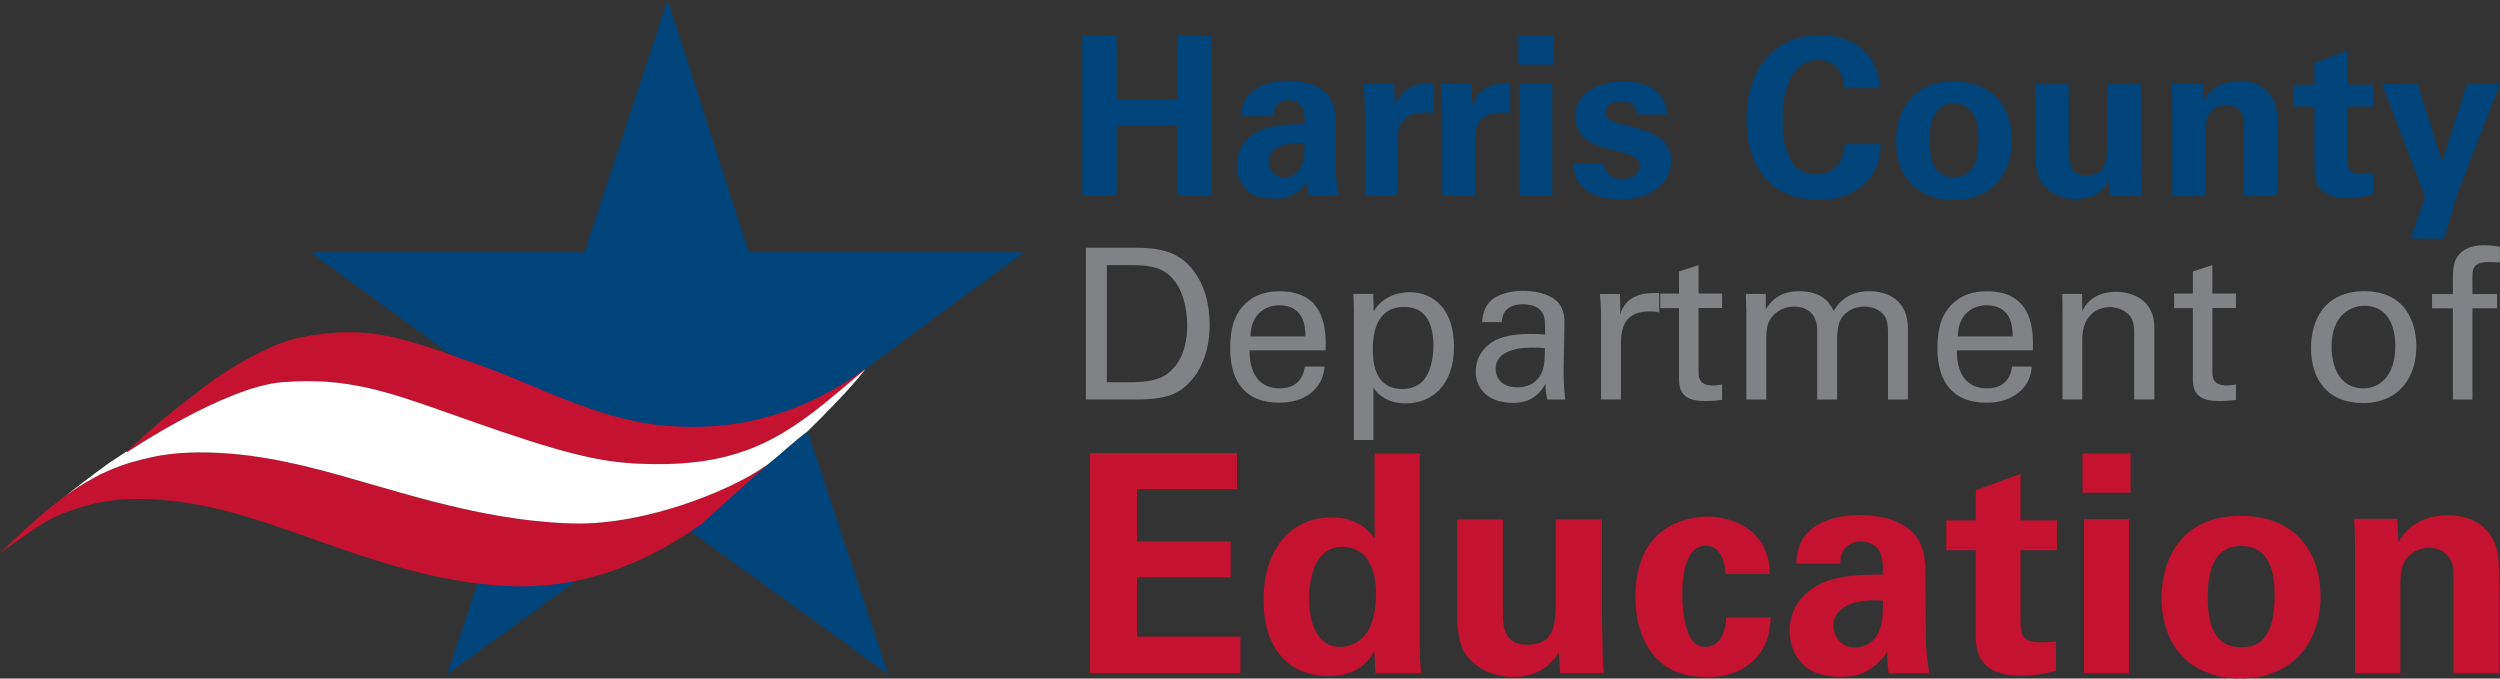 <?xml version="1.0" encoding="UTF-8"?><svg id="Layer_2" xmlns="http://www.w3.org/2000/svg" viewBox="0 0 435.99 118.33"><rect x="0" y="0" width="435.99" height="118.33" fill="#333333" stroke="none"/><g id="Layer_2-2"><path d="M132.38,82.08l1.51-1.22-11.61,10.48c-.62.44-1.25.87-1.89,1.3l34.49,24.94-14.05-42.35-8.44,6.86Z" style="fill:#00447c;"/><path d="M83.31,101.69l-5.33,15.89,22.67-16.39c-3.53.74-7.23,1.11-11.09,1-2.11-.06-4.19-.24-6.25-.49Z" style="fill:#00447c;"/><path d="M0,96.4c4.83-4.39,8.61-8.39,14.73-12.12l1.54-.89,1.25-.68h0s0,0,0,0c.68-.32,1.39-.62,2.12-.93,1.86-.79,4.04-1.45,6.86-2.06,3.89-.85,8.48-1.04,14.02-.58,8.48.73,16.53,3.08,24.32,5.34,1.65.48,3.37.98,5.04,1.45,5.01,1.41,10.99,2.99,17.34,4.07.76.13,1.58.26,2.57.4l.99.14c.77.1,1.47.19,2.15.26.61.07,1.22.12,1.76.17l.42.04c.39.04.8.07,1.2.1,1.35.09,2.48.15,3.56.18,7.04.18,14.12-1.61,18.81-3.13,6.16-2,11.1-4.48,13.66-6.13l1.5-1.22.09.11h0s0,0,0,0l-11.6,10.47h0s0,0,0,0c-.57.41-1.19.83-1.9,1.3-6.46,4.29-13.11,7.17-19.76,8.56-3.68.78-7.42,1.11-11.11,1-2.02-.06-4.12-.23-6.26-.49-8.51-1.05-16.56-3.55-23.99-6.1-1.69-.58-3.42-1.19-5.09-1.79-7.83-2.78-15.93-5.66-24.46-6.55-5.53-.58-10.14-.35-14.08.7-2.82.75-5.01,1.55-6.89,2.53-.59.3-1.46.85-2.37,1.4-2.29,1.58-6.42,4.45-6.42,4.45Z" style="fill:#c41230;"/><path d="M152.5,63.15l26.02-19.16h-47.94L116.43,0l-14.48,43.99h-47.77l24.86,18.16c1.21.43,2.48.87,3.83,1.35,10.7,3.76,20.6,9.55,32.37,10.74,13.76,1.41,25.66-2.51,35.67-9.92.43-.32,1.59-1.17,1.59-1.17Z" style="fill:#00447c;"/><path d="M188.74,6.25h5.99v11.17h10.55V6.25h6.07v27.93h-5.99v-12.25h-10.62v12.25h-5.99V6.25Z" style="fill:#00447c;"/><path d="M228.26,34.18c-.19-1.2-.19-2.09-.19-2.67-2.16,3.13-4.75,3.13-5.83,3.13-2.82,0-4.1-.81-4.87-1.55-1.16-1.16-1.7-2.74-1.7-4.29s.54-4.4,4.13-6.07c2.4-1.08,5.83-1.08,7.73-1.08,0-1.27-.04-1.89-.27-2.59-.5-1.43-2.01-1.62-2.55-1.62-.81,0-1.66.35-2.16,1.08-.43.66-.43,1.27-.43,1.74h-5.6c.04-1.04.15-3.13,2.2-4.6,1.78-1.27,4.06-1.58,5.91-1.58,1.62,0,5.02.27,6.95,2.51,1.31,1.58,1.35,3.9,1.35,4.79l.04,7.84c0,1.66.12,3.32.46,4.95h-5.18ZM221.22,28.15c0,1.31.89,2.78,2.78,2.78,1.04,0,1.89-.5,2.43-1.12,1-1.24,1.08-2.74,1.08-4.83-3.67-.31-6.3.85-6.3,3.17Z" style="fill:#00447c;"/><path d="M238.03,19.46c0-.93-.15-3.75-.27-4.87h5.37l.12,3.75c.73-1.66,2.01-4.02,6.65-3.79v5.14c-5.8-.54-6.14,2.43-6.14,4.87v9.62h-5.72v-14.72Z" style="fill:#00447c;"/><path d="M251.51,19.46c0-.93-.15-3.75-.27-4.87h5.37l.12,3.75c.73-1.66,2.01-4.02,6.65-3.79v5.14c-5.8-.54-6.14,2.43-6.14,4.87v9.62h-5.72v-14.72Z" style="fill:#00447c;"/><path d="M264.8,6.29h6.1v4.98h-6.1v-4.98ZM264.99,14.63h5.72v19.55h-5.72V14.63Z" style="fill:#00447c;"/><path d="M279.71,28.54c.08,1.24.85,2.67,3.25,2.67,2.05,0,3.01-1.16,3.01-2.32,0-.89-.46-1.58-2.7-2.2l-3.55-.97c-1.58-.46-4.95-1.43-4.95-5.41s3.48-6.1,8.54-6.1c4.02,0,7.26,1.85,7.42,5.76h-5.22c-.15-2.16-1.89-2.32-2.78-2.32-1.55,0-2.7.73-2.7,1.93,0,1.31.97,1.58,2.67,2.05l3.52.97c3.55.97,5.22,2.78,5.22,5.45,0,3.36-2.9,6.72-8.96,6.72-2.51,0-4.91-.54-6.68-2.4-1.27-1.35-1.39-2.9-1.43-3.82h5.37Z" style="fill:#00447c;"/><path d="M321.67,15.37c-.12-.97-.46-4.91-4.52-4.91-4.44,0-6.3,4.64-6.3,10.39,0,1.66,0,9.58,5.83,9.58,2.51,0,4.91-1.58,5.02-5.29h6.3c-.12,1.66-.27,4.25-2.51,6.57-2.47,2.55-5.6,3.13-8.15,3.13-9.62,0-12.75-7.11-12.75-14.02,0-8.85,4.95-14.72,12.79-14.72,6.1,0,10.39,3.71,10.39,9.27h-6.1Z" style="fill:#00447c;"/><path d="M340.75,14.21c7.07,0,10.12,4.79,10.12,10.24s-3.17,10.43-10.24,10.43c-5.56,0-9.97-3.44-9.97-10.28,0-4.71,2.4-10.39,10.08-10.39ZM340.82,30.9c2.51,0,4.21-1.51,4.21-6.68,0-2.59-.5-6.18-4.29-6.18-4.17,0-4.21,4.83-4.21,6.61,0,4.37,1.47,6.26,4.29,6.26Z" style="fill:#00447c;"/><path d="M360.76,14.67v11.63c0,1.7,0,4.29,3.05,4.29,3.67,0,3.67-2.74,3.67-6.07v-9.85h5.87v12.87c.08,4.21.12,4.71.12,5.22.04.54.08.89.15,1.43h-5.56l-.19-2.59c-.58.85-2.05,3.09-5.76,3.09-2.63,0-4.79-1.2-5.87-2.63-1.27-1.58-1.27-4.29-1.27-5.25v-12.13h5.79Z" style="fill:#00447c;"/><path d="M378.84,18.15c0-.08,0-2.2-.12-3.55h5.49l.15,2.94c.54-.89,2.09-3.4,6.34-3.4,3.82,0,5.45,2.32,5.95,3.67.43,1.2.54,2.2.54,5.83v10.55h-5.83v-12.13c0-.81,0-1.51-.31-2.12-.42-.85-1.31-1.66-2.78-1.66-1.24,0-2.36.58-2.97,1.51-.35.5-.7,1.47-.7,2.97v11.44h-5.76v-16.03Z" style="fill:#00447c;"/><path d="M413.84,33.91c-1.85.5-3.52.62-4.44.62-5.76,0-5.76-3.63-5.76-5.25v-10.7h-3.75v-3.79h3.75v-3.82l5.68-2.09v5.91h4.64v3.79h-4.64v8.81c.04,1.78.04,2.9,2.59,2.9.85,0,1.24-.04,1.93-.12v3.75Z" style="fill:#00447c;"/><path d="M421.6,14.67l4.29,13.52,4.37-13.52h5.68l-7.38,19.16-2.36,7.77h-5.76l2.47-7.34-7.49-19.59h6.18Z" style="fill:#00447c;"/><path d="M189.37,43.2h7.66c3.56,0,7.74,0,10.67,3.45,2.35,2.75,3.26,6.38,3.26,10.01,0,5.72-2.38,9.24-4.4,10.85-2.6,2.16-5.87,2.16-9.75,2.16h-7.44v-26.47ZM193.04,66.67h3.59c2.53,0,5.17-.15,6.93-1.47,3.37-2.53,3.48-6.86,3.48-8.4,0-.99-.07-5.5-2.57-8.25-1.69-1.87-3.81-2.31-7.04-2.31h-4.4v20.42Z" style="fill:#808285;"/><path d="M217.94,61.09c-.07,3.81,1.5,6.64,5.28,6.64,2.24,0,4.03-1.17,4.33-3.81h3.45c-.11.92-.26,2.42-1.58,3.85-.81.92-2.64,2.46-6.34,2.46-5.79,0-8.54-3.59-8.54-9.42,0-3.63.73-6.64,3.63-8.65,1.76-1.25,3.96-1.36,5.02-1.36,8.25,0,8.07,7.3,7.99,10.3h-13.24ZM227.65,58.67c.04-1.76-.29-5.43-4.55-5.43-2.24,0-4.95,1.36-5.02,5.43h9.57Z" style="fill:#808285;"/><path d="M236.12,54.27c0-.81-.04-1.25-.11-3.01h3.48l.07,3.04c1.72-2.9,4.77-3.34,6.27-3.34,3.96,0,7.74,2.71,7.74,9.53s-4,9.86-8.4,9.86c-2.68,0-4.66-1.14-5.65-2.75v9.13h-3.41v-22.48ZM244.59,67.84c.88,0,2.71-.18,3.89-1.8,1.32-1.8,1.5-4.44,1.5-5.76,0-3.3-.99-6.75-5.06-6.75-5.5,0-5.5,5.83-5.5,7.48,0,2.24.33,6.82,5.17,6.82Z" style="fill:#808285;"/><path d="M269.86,69.67c-.26-.92-.33-1.8-.33-2.75-1.65,3.04-4.14,3.34-5.68,3.34-4.22,0-6.49-2.38-6.49-5.43,0-1.47.51-3.81,3.23-5.39,1.98-1.1,4.91-1.21,6.38-1.21.88,0,1.43.04,2.49.11,0-2.27,0-3.26-.66-4.07-.7-.92-2.2-1.21-3.19-1.21-3.48,0-3.67,2.38-3.7,3.12h-3.45c.11-.95.22-2.24,1.28-3.48,1.39-1.54,4-1.98,5.94-1.98,2.68,0,5.54.84,6.53,2.71.59,1.1.62,1.98.62,2.82l-.15,8.8c0,.29.04,2.75.29,4.62h-3.12ZM267.47,60.62c-1.39,0-6.64,0-6.64,3.74,0,1.17.73,3.19,3.81,3.19,1.76,0,3.08-.7,3.92-1.98.77-1.25.81-2.27.88-4.84-.62-.07-1.14-.11-1.98-.11Z" style="fill:#808285;"/><path d="M279.21,55.01c0-1.25-.07-2.53-.18-3.74h3.48l.07,3.56c.66-2.57,2.86-3.41,4.4-3.63,1.03-.15,1.8-.11,2.38-.07v3.37c-.18-.07-.4-.11-.66-.15-.26-.04-.59-.04-.99-.04-4.07,0-5.02,2.42-5.02,5.57v9.79h-3.48v-14.67Z" style="fill:#808285;"/><path d="M289.55,51.19h3.26v-3.85l3.41-1.1v4.95h4.11v2.53h-4.11v11.04c0,.92,0,2.46,2.46,2.46.7,0,1.36-.11,1.65-.18v2.68c-.62.11-1.61.22-2.86.22-3.15,0-4.66-.92-4.66-3.92v-12.28h-3.26v-2.53Z" style="fill:#808285;"/><path d="M304.54,53.72l-.07-2.46h3.48v2.68c1.76-2.9,4.25-3.15,5.83-3.15,4.07,0,5.35,2.09,6.01,3.45.62-1.03,2.13-3.45,6.2-3.45,2.64,0,6.75,1.1,6.75,6.53v12.36h-3.48v-11.81c0-1.61-.29-2.31-.62-2.79-.59-.84-1.76-1.61-3.52-1.61-2.24,0-3.45,1.28-3.92,1.94-.81,1.14-.81,3.15-.81,3.96v10.3h-3.48v-12.17c0-2.27-1.32-4.03-4.03-4.03-2.35,0-3.63,1.47-4.03,2.02-.77,1.06-.81,2.57-.81,3.74v10.45h-3.48v-15.95Z" style="fill:#808285;"/><path d="M341.28,61.09c-.07,3.81,1.5,6.64,5.28,6.64,2.24,0,4.03-1.17,4.33-3.81h3.45c-.11.92-.26,2.42-1.58,3.85-.81.92-2.64,2.46-6.34,2.46-5.79,0-8.54-3.59-8.54-9.42,0-3.63.73-6.64,3.63-8.65,1.76-1.25,3.96-1.36,5.02-1.36,8.25,0,8.07,7.3,7.99,10.3h-13.24ZM351,58.67c.04-1.76-.29-5.43-4.55-5.43-2.24,0-4.95,1.36-5.02,5.43h9.57Z" style="fill:#808285;"/><path d="M359.69,53.39l-.04-2.13h3.45l.04,2.97c.4-.77,1.72-3.34,5.9-3.34,1.65,0,6.67.62,6.67,6.27v12.5h-3.52v-11.7c0-1.21-.15-2.31-.99-3.15-.88-.84-2.09-1.25-3.26-1.25-2.49,0-4.8,1.8-4.8,5.5v10.6h-3.45v-16.28Z" style="fill:#808285;"/><path d="M379.16,51.19h3.26v-3.85l3.41-1.1v4.95h4.11v2.53h-4.11v11.04c0,.92,0,2.46,2.46,2.46.7,0,1.36-.11,1.65-.18v2.68c-.62.11-1.61.22-2.86.22-3.15,0-4.66-.92-4.66-3.92v-12.28h-3.26v-2.53Z" style="fill:#808285;"/><path d="M412.38,50.79c7.37,0,9.02,5.79,9.02,9.64,0,5.39-3.04,9.86-9.31,9.86s-9.06-4.22-9.06-9.61c0-4.55,2.13-9.9,9.35-9.9ZM412.16,67.73c2.6,0,5.57-1.87,5.57-7.41,0-4.58-2.13-7-5.35-7-2.2,0-5.76,1.39-5.76,7.15,0,3.78,1.61,7.26,5.54,7.26Z" style="fill:#808285;"/><path d="M435.99,45.77c-.59-.04-1.32-.07-2.02-.07-2.79,0-2.79,1.39-2.79,2.68v2.9h4.29v2.49h-4.29v15.91h-3.41v-15.91h-3.63v-2.49h3.63v-2.09c0-2.53.15-3.45.77-4.4.77-1.17,2.24-2.02,4.62-2.02.99,0,2.09.15,2.82.26v2.75Z" style="fill:#808285;"/><path d="M190.07,79.03h25.67v6.26h-17.45v9.12h16.33v6.26h-16.33v10.34h18.03v6.36h-26.25v-38.34Z" style="fill:#c41230;"/><path d="M239.71,79.09h7.9v33.94c0,1.59.11,3.34.21,4.35h-7.95l-.21-3.87c-.53.95-1.06,1.96-2.7,3.02-1.96,1.27-4.03,1.38-5.2,1.38-7.16,0-11.4-4.93-11.4-13.31,0-8.86,4.83-14.37,11.83-14.37,4.83,0,6.84,2.7,7.53,3.66v-14.8ZM233.72,112.81c2.28,0,4.14-1.38,4.98-3.02,1.17-2.23,1.27-4.98,1.27-6.31,0-5.25-2.28-8.11-5.83-8.11-5.25,0-5.83,6.31-5.83,9.02,0,4.45,1.49,8.43,5.41,8.43Z" style="fill:#c41230;"/><path d="M262.09,90.59v15.96c0,2.33,0,5.89,4.19,5.89,5.04,0,5.04-3.77,5.04-8.33v-13.52h8.06v17.66c.11,5.78.16,6.47.16,7.16.05.74.11,1.22.21,1.96h-7.64l-.27-3.55c-.8,1.17-2.81,4.24-7.9,4.24-3.61,0-6.58-1.64-8.06-3.61-1.75-2.17-1.75-5.89-1.75-7.21v-16.65h7.95Z" style="fill:#c41230;"/><path d="M300.97,100.09c-.11-.95-.42-4.93-3.45-4.93-3.71,0-4.14,5.62-4.14,8.54,0,1.49.16,6.26,1.96,8.22.74.8,1.54.9,2.12.9.85,0,3.29-.37,3.61-5.14h7.74c-.11,2.07-.37,5.3-3.45,7.9-1.91,1.64-4.3,2.49-7.64,2.49-3.55,0-6.68-.8-9.12-3.55-2.33-2.7-3.39-6.26-3.39-10.55,0-12.2,8.96-13.89,12.52-13.89,4.98,0,10.87,2.76,10.92,10.02h-7.69Z" style="fill:#c41230;"/><path d="M329.39,117.38c-.27-1.64-.27-2.86-.27-3.66-2.97,4.3-6.52,4.3-8.01,4.3-3.87,0-5.62-1.11-6.68-2.12-1.59-1.59-2.33-3.77-2.33-5.89s.74-6.05,5.67-8.33c3.29-1.48,8.01-1.48,10.61-1.48,0-1.75-.05-2.6-.37-3.55-.69-1.96-2.76-2.23-3.5-2.23-1.11,0-2.28.48-2.97,1.49-.58.9-.58,1.75-.58,2.39h-7.69c.05-1.43.21-4.3,3.02-6.31,2.44-1.75,5.57-2.17,8.11-2.17,2.23,0,6.89.37,9.55,3.45,1.8,2.17,1.86,5.36,1.86,6.58l.05,10.77c0,2.28.16,4.56.64,6.79h-7.11ZM319.74,109.1c0,1.8,1.22,3.82,3.82,3.82,1.43,0,2.6-.69,3.34-1.54,1.38-1.7,1.48-3.77,1.48-6.63-5.04-.42-8.64,1.17-8.64,4.35Z" style="fill:#c41230;"/><path d="M358.56,117c-2.55.69-4.83.85-6.1.85-7.9,0-7.9-4.98-7.9-7.21v-14.69h-5.14v-5.2h5.14v-5.25l7.8-2.86v8.11h6.36v5.2h-6.36v12.09c.05,2.44.05,3.98,3.55,3.98,1.17,0,1.7-.05,2.65-.16v5.14Z" style="fill:#c41230;"/><path d="M363.18,79.09h8.38v6.84h-8.38v-6.84ZM363.44,90.54h7.85v26.83h-7.85v-26.83Z" style="fill:#c41230;"/><path d="M390.81,89.96c9.7,0,13.89,6.58,13.89,14.05s-4.35,14.32-14.05,14.32c-7.64,0-13.68-4.72-13.68-14.11,0-6.47,3.29-14.27,13.84-14.27ZM390.91,112.87c3.45,0,5.78-2.07,5.78-9.17,0-3.55-.69-8.48-5.89-8.48-5.73,0-5.78,6.63-5.78,9.07,0,5.99,2.02,8.59,5.89,8.59Z" style="fill:#c41230;"/><path d="M410.7,95.37c0-.11,0-3.02-.16-4.88h7.53l.21,4.03c.74-1.22,2.86-4.67,8.7-4.67,5.25,0,7.48,3.18,8.17,5.04.58,1.64.74,3.02.74,8.01v14.48h-8.01v-16.65c0-1.11,0-2.07-.42-2.92-.58-1.17-1.8-2.28-3.82-2.28-1.7,0-3.23.8-4.08,2.07-.48.69-.95,2.02-.95,4.08v15.7h-7.9v-22.01Z" style="fill:#c41230;"/><path d="M150.79,64.51l.11-.19c-10.68,7.85-22.63,11.16-35.53,9.85-8.17-.83-15.56-3.93-22.71-6.92-3.14-1.32-6.38-2.67-9.65-3.82l-1.87-.66c-11.78-4.15-17.69-6.24-29.26-3.81-4.93,1.03-13.3,5.93-17.72,9.67-3.43,2.49-7.6,5.98-12.06,10.11l.09.11c.17-.11,16.99-11.4,27.04-12.2,11.27-.89,18.26,1.59,29.84,5.7,2.47.88,5.26,1.87,8.32,2.9,14.15,4.79,19.44,5.6,26.64,5.69,6.33.07,11.47-.7,16.18-2.42,3.89-1.42,7.42-3.45,11.8-6.77,0,0,.38-.3.38-.3l1.94-1.55c1.72-1.37,3.55-2.83,5.35-4.3l.07-.15,1.03-.94Z" style="fill:#c41230;"/><path d="M150.8,64.48c-1.92,1.63-5.14,4.36-6.47,5.42l-1.94,1.55s-.38.3-.38.3c-4.39,3.33-7.92,5.35-11.8,6.77-4.71,1.72-9.85,2.49-16.18,2.42-7.2-.08-12.49-.89-26.64-5.69-3.06-1.04-5.85-2.03-8.32-2.9-11.58-4.11-18.57-6.59-29.84-5.7-10.05.8-26.87,12.09-27.04,12.2l-.09-.11c.26-.24-3,2-2.75,1.76-4.48,3.26-5.43,4.06-7.97,6,1.05-.75,2.14-1.5,3.34-2.23l1.46-.83,1.34-.73h0s0,0,0,0c.68-.32,1.39-.62,2.12-.93,1.86-.79,4.04-1.45,6.86-2.06,3.89-.85,8.48-1.04,14.02-.58,8.48.73,16.53,3.08,24.32,5.34,1.65.48,3.37.98,5.04,1.45,5.01,1.41,10.99,2.99,17.34,4.07.76.13,1.58.26,2.57.4l.99.14c.77.1,1.47.19,2.15.26.61.07,1.22.12,1.76.17l.42.04c.39.04.8.07,1.2.1,1.35.09,2.48.15,3.56.18,7.04.18,14.12-1.61,18.81-3.13,6.16-2,11.1-4.48,13.66-6.13l1.49-.98,1.96-1.62c2.95-2.61,4.14-3.52,5.02-4.19,2.69-2.64,7.48-7.4,10-10.74Z" style="fill:#fff;"/></g></svg>